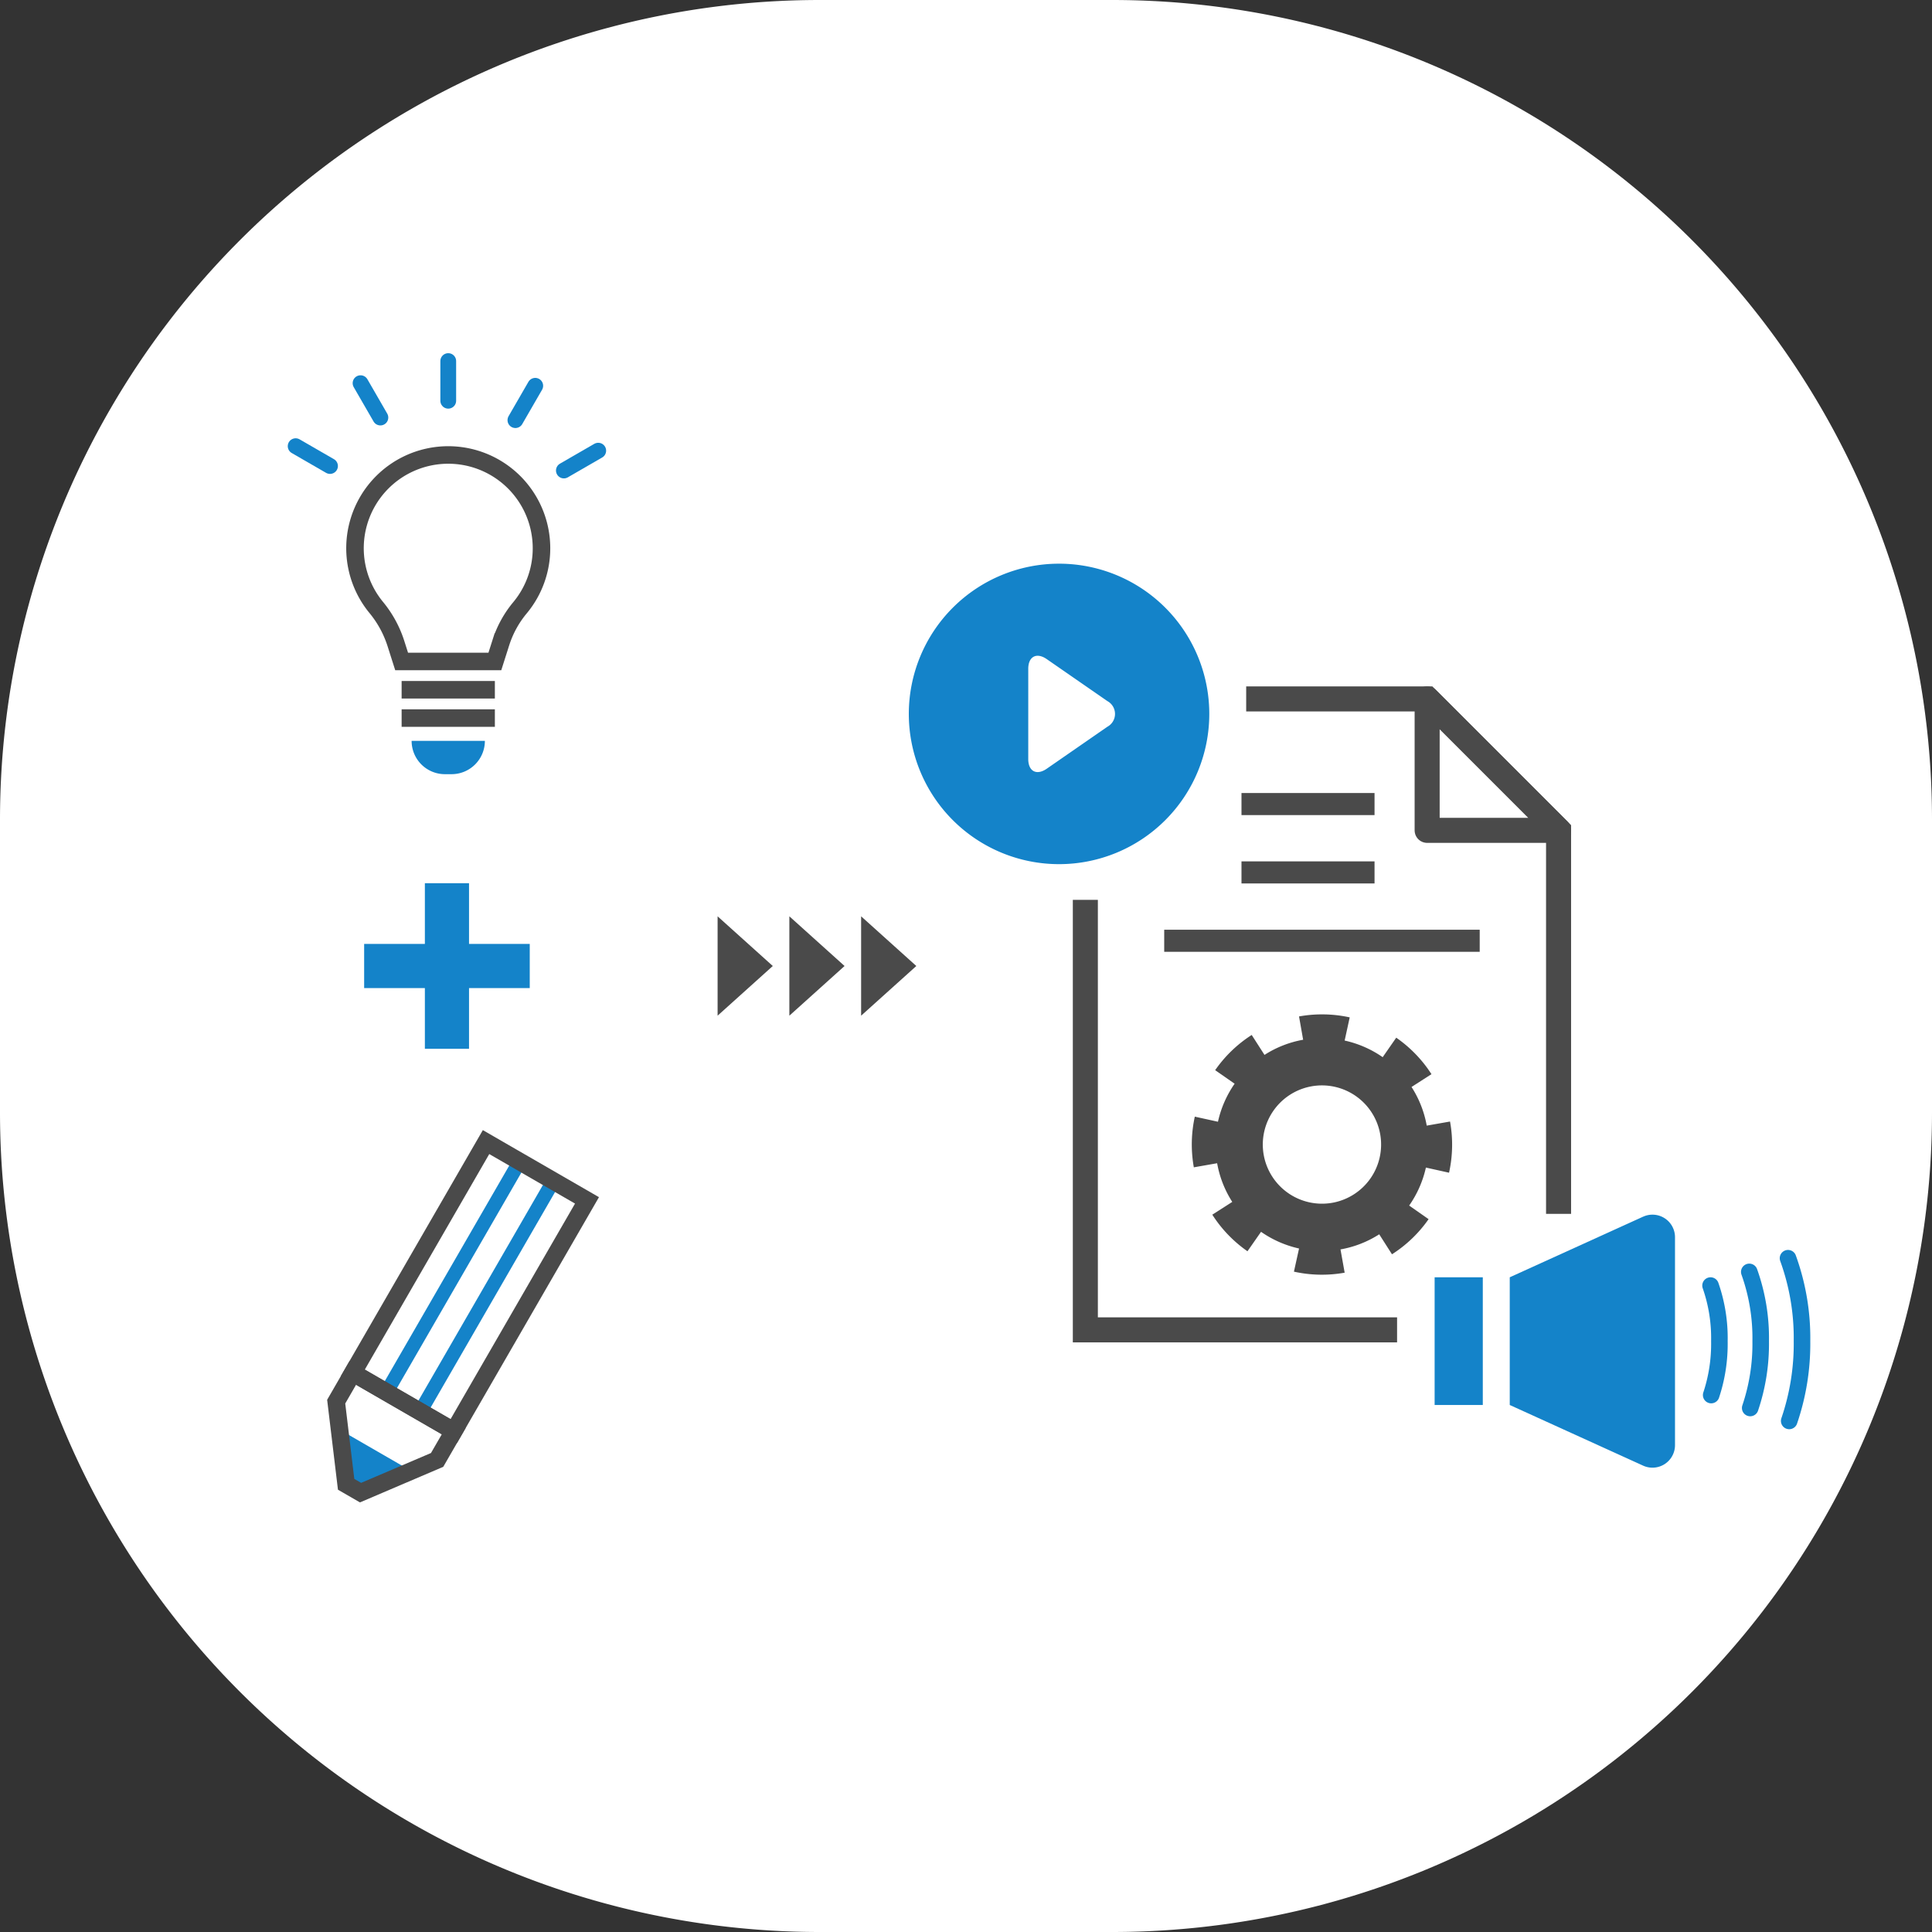 <svg xmlns="http://www.w3.org/2000/svg" xmlns:xlink="http://www.w3.org/1999/xlink" width="350" height="350" viewBox="0 0 350 350">
  <rect x="0" y="0" width="350" height="350" fill="#333333" stroke="none"/>
  <defs>
    <clipPath id="clip-path">
      <rect id="長方形_23624" data-name="長方形 23624" width="163.31" height="163.765" fill="none"/>
    </clipPath>
    <clipPath id="clip-path-2">
      <rect id="長方形_23625" data-name="長方形 23625" width="57.673" height="76.267" fill="none"/>
    </clipPath>
    <clipPath id="clip-path-3">
      <rect id="長方形_23627" data-name="長方形 23627" width="49.242" height="67.444" transform="translate(0 0)" fill="none"/>
    </clipPath>
  </defs>
  <g id="achievements_point_02" transform="translate(-200 -5192)">
    <path id="パス_17610" data-name="パス 17610" d="M350,148.485v53.03A148.485,148.485,0,0,1,201.515,350h-53.03A148.485,148.485,0,0,1,0,201.515v-53.03A148.485,148.485,0,0,1,148.485,0h53.03A148.485,148.485,0,0,1,350,148.485" transform="translate(200 5192)" fill="#fff"/>
    <g id="グループ_4027" data-name="グループ 4027" transform="translate(-661.531 55.5)">
      <line id="線_13" data-name="線 13" x2="30" transform="translate(927.5 5311.5)" fill="none" stroke="#1483c9" stroke-width="8"/>
      <line id="線_14" data-name="線 14" x2="30" transform="translate(942.5 5296.5) rotate(90)" fill="none" stroke="#1483c9" stroke-width="8"/>
    </g>
    <g id="グループ_4035" data-name="グループ 4035" transform="translate(364.641 5294.117)">
      <g id="グループ_4034" data-name="グループ 4034" clip-path="url(#clip-path)">
        <path id="パス_17615" data-name="パス 17615" d="M159.276,125.822a42.443,42.443,0,0,1,2.534,15.021,43.19,43.19,0,0,1-2.318,14.454" fill="none" stroke="#1483c9" stroke-linecap="round" stroke-linejoin="round" stroke-width="3"/>
        <line id="線_24" data-name="線 24" x2="24.102" transform="translate(60.267 43.546)" fill="none" stroke="#4a4a4a" stroke-miterlimit="10" stroke-width="4"/>
        <line id="線_25" data-name="線 25" x2="24.102" transform="translate(60.267 55.929)" fill="none" stroke="#4a4a4a" stroke-miterlimit="10" stroke-width="4"/>
        <line id="線_26" data-name="線 26" x2="57.154" transform="translate(46.267 68.312)" fill="none" stroke="#4a4a4a" stroke-miterlimit="10" stroke-width="4"/>
        <path id="パス_17616" data-name="パス 17616" d="M93.9,24.495V48.309h23.814Z" fill="none" stroke="#4a4a4a" stroke-linecap="round" stroke-linejoin="round" stroke-width="4.536"/>
        <path id="パス_17617" data-name="パス 17617" d="M93.824,101.8a19.2,19.2,0,0,0-2.752-7l3.61-2.322A23.474,23.474,0,0,0,88.3,85.869L85.845,89.4a19.333,19.333,0,0,0-6.89-3.011l.917-4.2a23.45,23.45,0,0,0-9.122-.18l-.059.011.744,4.223a19.167,19.167,0,0,0-7,2.746l-2.318-3.613a23.474,23.474,0,0,0-6.62,6.378l3.526,2.455a19.348,19.348,0,0,0-3.018,6.888l-4.195-.922a23.5,23.5,0,0,0-.178,9.179l4.223-.741a19.17,19.17,0,0,0,2.74,7.006l-3.616,2.314a23.487,23.487,0,0,0,6.371,6.627l2.459-3.523a19.357,19.357,0,0,0,6.885,3.025l-.926,4.194a23.46,23.46,0,0,0,9.169.189l.02,0-.754-4.22a19.164,19.164,0,0,0,7.015-2.735l2.312,3.618a23.467,23.467,0,0,0,6.632-6.364l-3.52-2.462a19.349,19.349,0,0,0,3.032-6.882l4.193.93a23.447,23.447,0,0,0,.194-9.193l-.014-.078ZM64.29,107.09A10.716,10.716,0,1,1,76.7,115.783,10.728,10.728,0,0,1,64.29,107.09" fill="#4a4a4a"/>
        <path id="パス_17618" data-name="パス 17618" d="M117.709,117.782V48.309L93.9,24.495H61.117" fill="none" stroke="#4a4a4a" stroke-miterlimit="10" stroke-width="4.536"/>
        <path id="パス_17619" data-name="パス 17619" d="M31.979,60.9V138.8H88.452" fill="none" stroke="#4a4a4a" stroke-miterlimit="10" stroke-width="4.536"/>
        <path id="パス_17620" data-name="パス 17620" d="M27.215,0A27.216,27.216,0,1,0,54.432,27.216,27.216,27.216,0,0,0,27.215,0m8.756,29.54-10.978,7.6c-1.845,1.278-3.356.486-3.356-1.759V19.051c0-2.245,1.511-3.036,3.356-1.758l10.978,7.6a2.643,2.643,0,0,1,0,4.647" fill="#1483c9"/>
        <rect id="長方形_23623" data-name="長方形 23623" width="8.726" height="23.134" transform="translate(95.256 129.276)" fill="#1483c9"/>
        <path id="パス_17621" data-name="パス 17621" d="M133.03,118.292l-24.166,10.984V152.41L133.03,163.4a4.083,4.083,0,0,0,5.772-3.717v-37.67a4.082,4.082,0,0,0-5.772-3.716" fill="#1483c9"/>
        <path id="パス_17622" data-name="パス 17622" d="M152.259,128.3a35.563,35.563,0,0,1,2.067,12.544,36.258,36.258,0,0,1-1.9,12.109" fill="none" stroke="#1483c9" stroke-linecap="round" stroke-linejoin="round" stroke-width="3"/>
        <path id="パス_17623" data-name="パス 17623" d="M145.242,130.776a28.829,28.829,0,0,1,1.6,10.068,29.406,29.406,0,0,1-1.486,9.765" fill="none" stroke="#1483c9" stroke-linecap="round" stroke-linejoin="round" stroke-width="3"/>
      </g>
    </g>
    <g id="グループ_4037" data-name="グループ 4037" transform="translate(252.132 5255.983)">
      <g id="グループ_4036" data-name="グループ 4036" clip-path="url(#clip-path-2)">
        <path id="パス_17624" data-name="パス 17624" d="M45.964,35.334A16.892,16.892,0,1,0,15.983,46.009a19.7,19.7,0,0,1,3.568,6.461l1.075,3.376H37.518l1.124-3.531a18.81,18.81,0,0,1,3.465-6.24A16.817,16.817,0,0,0,45.964,35.334Z" fill="none" stroke="#4a4a4a" stroke-miterlimit="10" stroke-width="3.175"/>
        <line id="線_27" data-name="線 27" x2="16.892" transform="translate(20.626 60.974)" fill="none" stroke="#4a4a4a" stroke-miterlimit="10" stroke-width="3.175"/>
        <line id="線_28" data-name="線 28" x2="16.892" transform="translate(20.626 66.102)" fill="none" stroke="#4a4a4a" stroke-miterlimit="10" stroke-width="3.175"/>
        <path id="パス_17625" data-name="パス 17625" d="M29.675,76.267H28.468a6.033,6.033,0,0,1-6.032-6.033H35.708a6.033,6.033,0,0,1-6.033,6.033" fill="#1483c9"/>
        <line id="線_29" data-name="線 29" y1="7.187" transform="translate(29.072 1.429)" fill="none" stroke="#1483c9" stroke-linecap="round" stroke-linejoin="round" stroke-width="2.858"/>
        <line id="線_30" data-name="線 30" x1="3.594" y1="6.225" transform="translate(13.185 5.433)" fill="none" stroke="#1483c9" stroke-linecap="round" stroke-linejoin="round" stroke-width="2.858"/>
        <line id="線_31" data-name="線 31" x1="6.225" y1="3.594" transform="translate(1.428 16.845)" fill="none" stroke="#1483c9" stroke-linecap="round" stroke-linejoin="round" stroke-width="2.858"/>
        <line id="線_32" data-name="線 32" y1="3.594" x2="6.224" transform="translate(50.02 17.66)" fill="none" stroke="#1483c9" stroke-linecap="round" stroke-linejoin="round" stroke-width="2.858"/>
        <line id="線_33" data-name="線 33" y1="6.224" x2="3.594" transform="translate(41.239 5.905)" fill="none" stroke="#1483c9" stroke-linecap="round" stroke-linejoin="round" stroke-width="2.858"/>
      </g>
    </g>
    <g id="グループ_4040" data-name="グループ 4040" transform="translate(259.265 5396.732)">
      <line id="線_34" data-name="線 34" x1="24.132" y2="41.797" transform="translate(10.748 5.686)" fill="none" stroke="#1483c9" stroke-linecap="round" stroke-linejoin="round" stroke-width="2.54"/>
      <line id="線_35" data-name="線 35" x1="24.132" y2="41.797" transform="translate(16.849 9.209)" fill="none" stroke="#1483c9" stroke-linecap="round" stroke-linejoin="round" stroke-width="2.54"/>
      <path id="パス_17626" data-name="パス 17626" d="M14.8,61.5,5.614,65.418l-1.729-1L2.691,54.508Z" fill="#1483c9"/>
      <g id="グループ_4039" data-name="グループ 4039">
        <g id="グループ_4038" data-name="グループ 4038" clip-path="url(#clip-path-3)">
          <rect id="長方形_23626" data-name="長方形 23626" width="48.263" height="21.116" transform="translate(4.655 43.965) rotate(-59.999)" fill="none" stroke="#4a4a4a" stroke-miterlimit="10" stroke-width="3.175"/>
          <path id="パス_17627" data-name="パス 17627" d="M4.656,43.966,1.64,49.191l1.8,14.974,2.612,1.508,13.87-5.925,3.016-5.224Z" fill="none" stroke="#4a4a4a" stroke-miterlimit="10" stroke-width="3.175"/>
        </g>
      </g>
    </g>
    <g id="グループ_4098" data-name="グループ 4098" transform="translate(-14 446)">
      <path id="多角形_16" data-name="多角形 16" d="M9,0l9,10H0Z" transform="translate(354 4912) rotate(90)" fill="#4a4a4a"/>
      <path id="多角形_17" data-name="多角形 17" d="M9,0l9,10H0Z" transform="translate(367 4912) rotate(90)" fill="#4a4a4a"/>
      <path id="多角形_18" data-name="多角形 18" d="M9,0l9,10H0Z" transform="translate(380 4912) rotate(90)" fill="#4a4a4a"/>
    </g>
  </g>
</svg>
